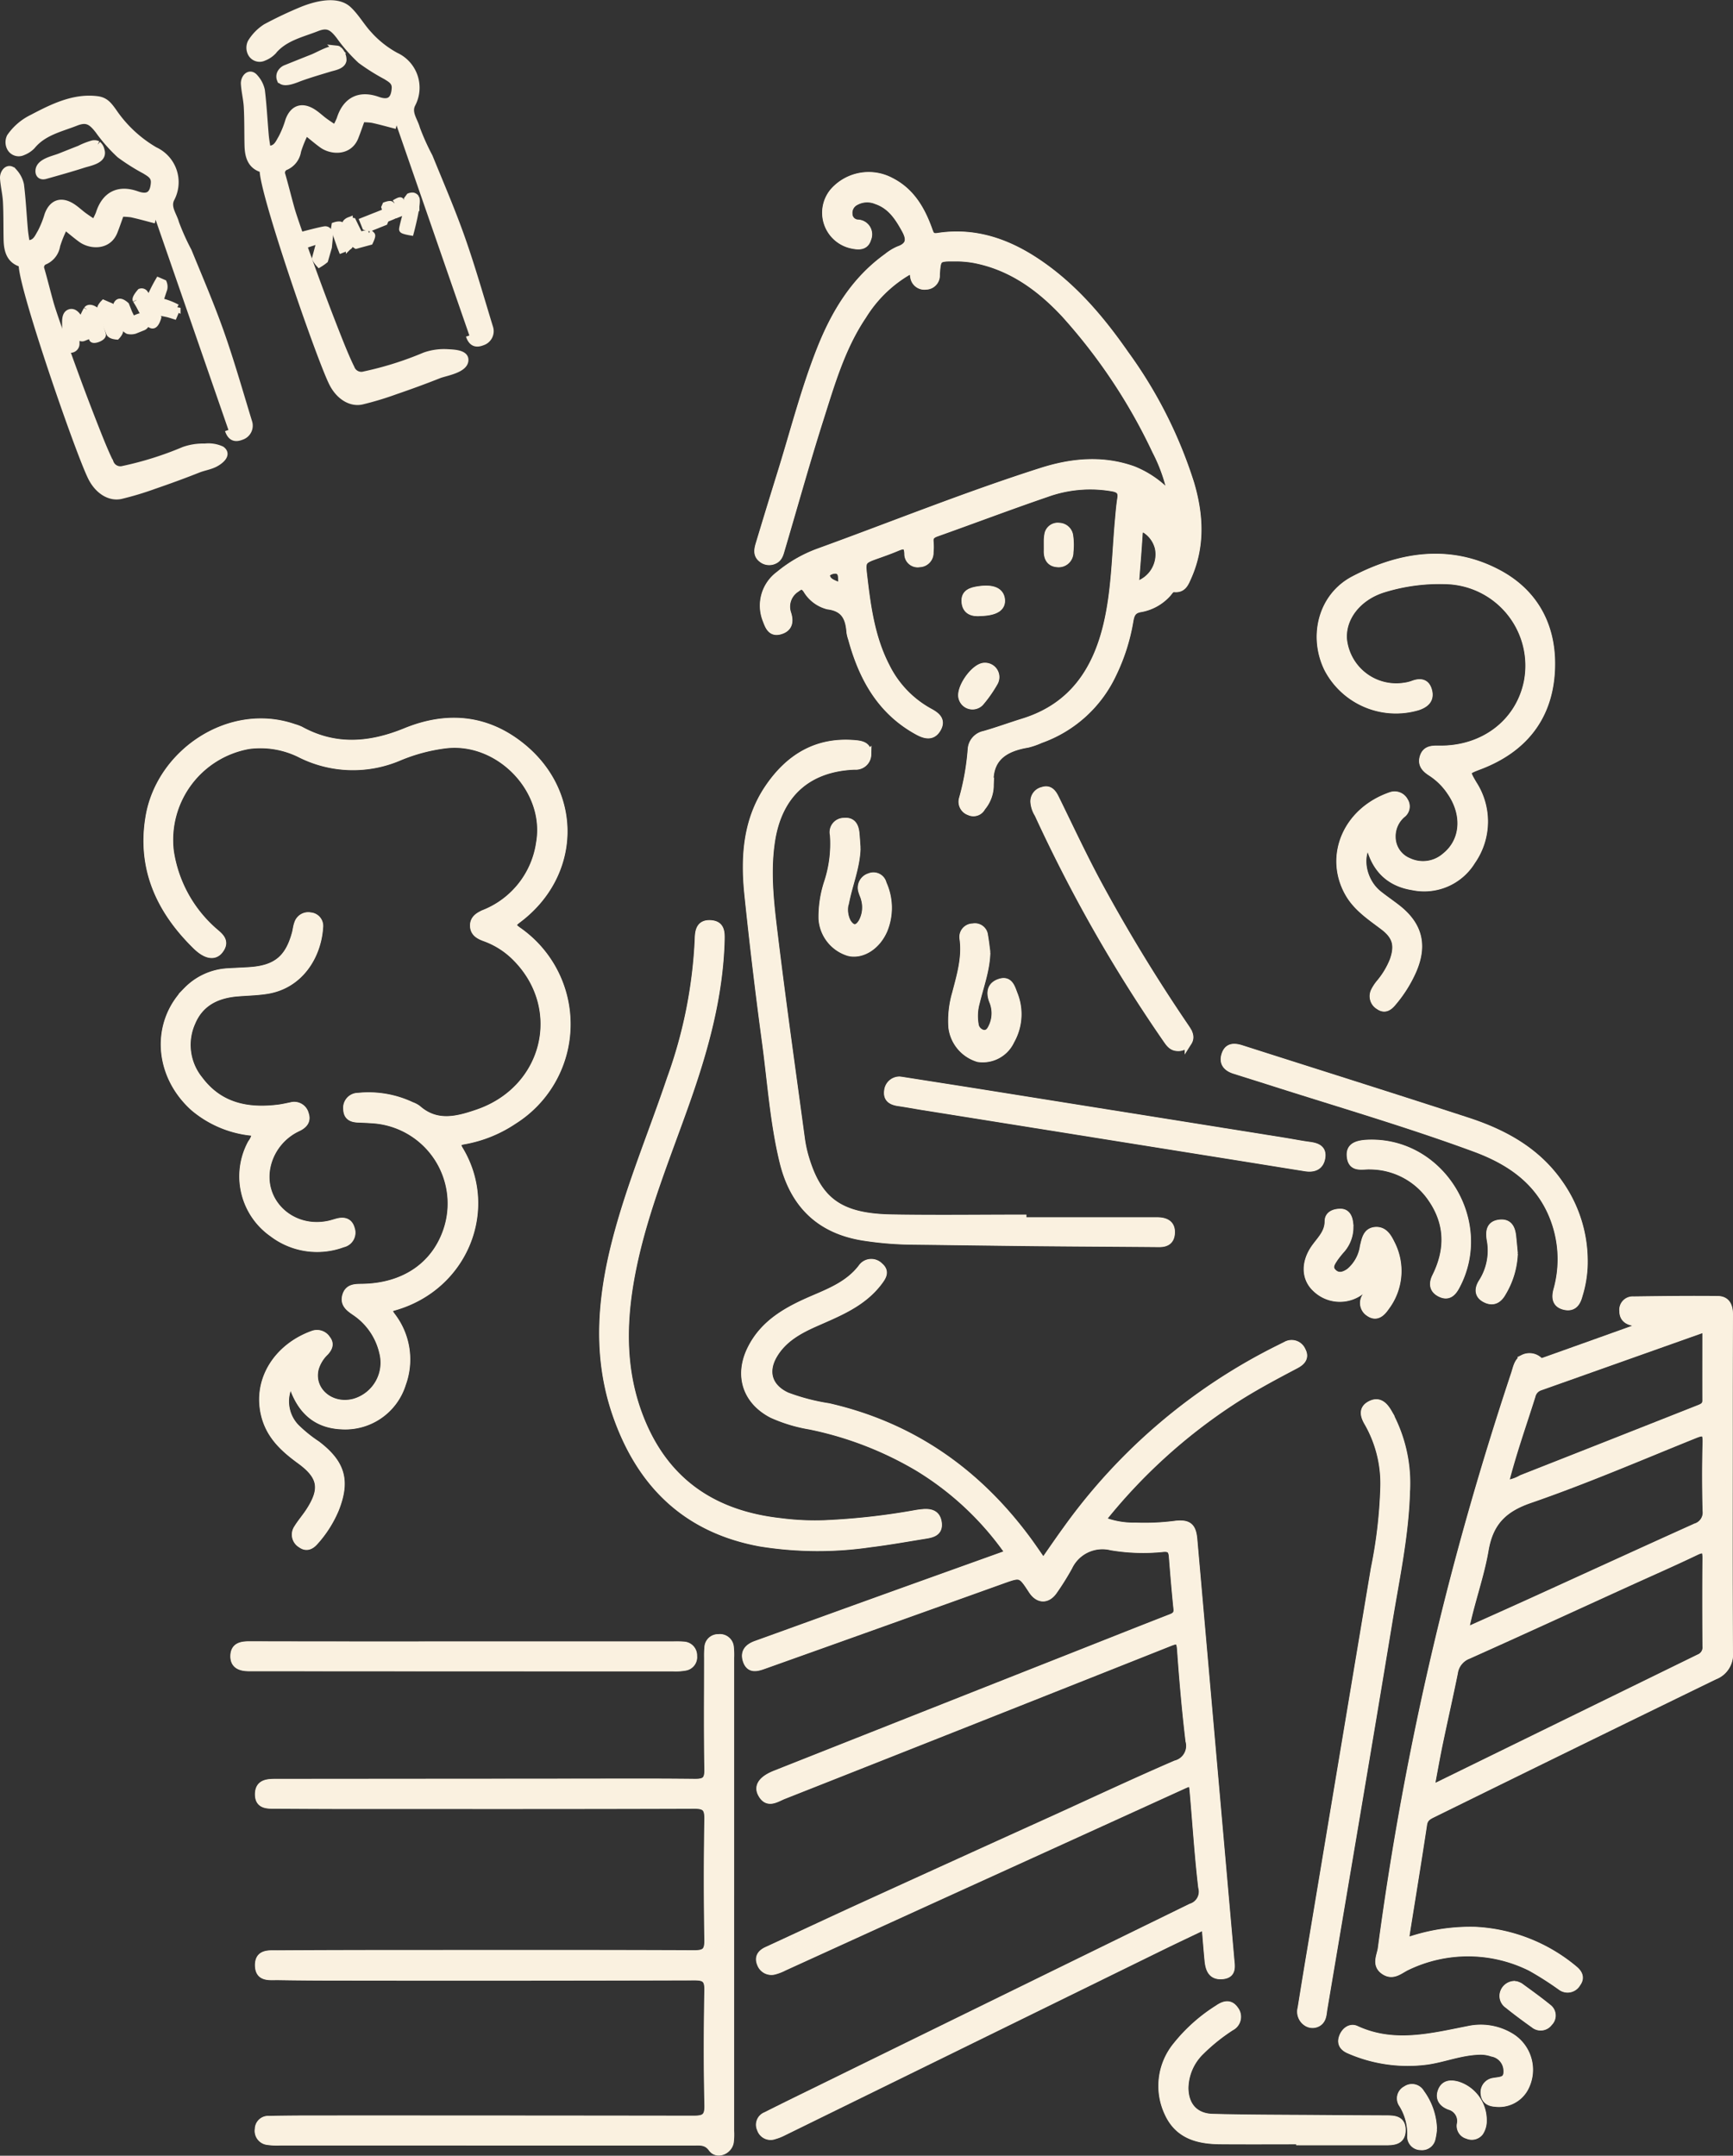 <svg xmlns="http://www.w3.org/2000/svg" width="241.341" height="300.284" viewBox="0 0 241.341 300.284">
  <rect x="0" y="0" width="241.341" height="300.284" fill="#333333" stroke="none"/>
  <g id="グループ_220" data-name="グループ 220" transform="translate(-3762.498 2331.325)">
    <path id="パス_1474" data-name="パス 1474" d="M140.012,215.834a41.867,41.867,0,0,0-12.691-11.944,48.579,48.579,0,0,0-15-5.783,21.292,21.292,0,0,1-5.3-1.6c-3.629-1.882-4.775-5.444-2.954-9.118s5.166-5.458,8.705-6.977c2.483-1.066,4.961-2.081,6.7-4.333a1.621,1.621,0,0,1,2.519-.253c.9.755.465,1.453-.091,2.193-2.273,3.028-5.653,4.324-8.936,5.781-2.247,1-4.372,2.183-5.681,4.377-1.422,2.38-.728,4.579,1.8,5.743a29.046,29.046,0,0,0,5.813,1.517c11.529,2.643,20.6,8.978,27.6,18.407.753,1.013,1.455,2.064,2.295,3.262,1.1-1.562,2.142-3.1,3.234-4.6a80.273,80.273,0,0,1,29.667-25.219c.284-.141.565-.288.852-.423a1.58,1.58,0,0,1,2.285.731c.533.989-.049,1.589-.881,2.028-3.037,1.6-6.07,3.211-8.942,5.1a77.036,77.036,0,0,0-18.066,16.494,11.738,11.738,0,0,0,4.668.848,33.182,33.182,0,0,0,5.7-.266c1.737-.165,2.278.356,2.433,2.107q1.3,14.783,2.6,29.565,1.273,14.462,2.547,28.923c.086.991.349,2.15-1.18,2.277-1.512.125-1.851-.938-1.965-2.136-.146-1.524-.263-3.05-.412-4.81-2.149,1.029-4.179,1.982-6.192,2.97q-26.325,12.91-52.645,25.829a6.451,6.451,0,0,1-1.178.453,1.473,1.473,0,0,1-1.913-.955,1.368,1.368,0,0,1,.755-1.857c2.215-1.12,4.444-2.21,6.672-3.3q26.262-12.887,52.539-25.739a2.255,2.255,0,0,0,1.493-2.766c-.507-4.307-.783-8.641-1.156-12.964-.157-1.827-.152-1.8-1.79-1.054q-17.3,7.886-34.6,15.753-10.308,4.7-20.614,9.4a6.471,6.471,0,0,1-1.323.521,1.6,1.6,0,0,1-1.951-.966c-.386-.9,0-1.5.864-1.9,4.51-2.077,9-4.19,13.521-6.253q13.257-6.054,26.532-12.068c5.624-2.558,11.216-5.187,16.887-7.637a2.608,2.608,0,0,0,1.861-3.206c-.51-4.254-.877-8.528-1.181-12.8-.1-1.341-.529-1.291-1.546-.887q-26.846,10.671-53.714,21.282c-1.055.416-2.3,1.384-3.145-.286-.538-1.056.162-2,1.966-2.712q20.679-8.193,41.366-16.367c4.563-1.8,9.121-3.621,13.695-5.4.632-.246.957-.506.882-1.248-.248-2.421-.451-4.847-.641-7.274-.071-.907-.374-1.238-1.387-1.128a26.763,26.763,0,0,1-7.121-.233,5.17,5.17,0,0,0-5.914,2.794,36.988,36.988,0,0,1-2.1,3.362c-.915,1.319-2.161,1.265-3.033-.07-1.566-2.4-1.554-2.361-4.313-1.372q-16.548,5.938-33.11,11.841c-.975.349-1.928.564-2.352-.7-.4-1.2.25-1.872,1.347-2.267,5.459-1.964,10.911-3.949,16.37-5.916,6.249-2.252,12.5-4.492,18.857-6.774" transform="translate(3763 -2330.797)" fill="#faf1e0" stroke="#faf1e0" stroke-width="1"/>
    <path id="パス_1475" data-name="パス 1475" d="M140.012,215.834a41.867,41.867,0,0,0-12.691-11.944,48.579,48.579,0,0,0-15-5.783,21.292,21.292,0,0,1-5.3-1.6c-3.629-1.882-4.775-5.444-2.954-9.118s5.166-5.458,8.705-6.977c2.483-1.066,4.961-2.081,6.7-4.333a1.621,1.621,0,0,1,2.519-.253c.9.755.465,1.453-.091,2.193-2.273,3.028-5.653,4.324-8.936,5.781-2.247,1-4.372,2.183-5.681,4.377-1.422,2.38-.728,4.579,1.8,5.743a29.046,29.046,0,0,0,5.813,1.517c11.529,2.643,20.6,8.978,27.6,18.407.753,1.013,1.455,2.064,2.295,3.262,1.1-1.562,2.142-3.1,3.234-4.6a80.273,80.273,0,0,1,29.667-25.219c.284-.141.565-.288.852-.423a1.58,1.58,0,0,1,2.285.731c.533.989-.049,1.589-.881,2.028-3.037,1.6-6.07,3.211-8.942,5.1a77.036,77.036,0,0,0-18.066,16.494,11.738,11.738,0,0,0,4.668.848,33.182,33.182,0,0,0,5.7-.266c1.737-.165,2.278.356,2.433,2.107q1.3,14.783,2.6,29.565,1.273,14.462,2.547,28.923c.086.991.349,2.15-1.18,2.277-1.512.125-1.851-.938-1.965-2.136-.146-1.524-.263-3.05-.412-4.81-2.149,1.029-4.179,1.982-6.192,2.97q-26.325,12.91-52.645,25.829a6.451,6.451,0,0,1-1.178.453,1.473,1.473,0,0,1-1.913-.955,1.368,1.368,0,0,1,.755-1.857c2.215-1.12,4.444-2.21,6.672-3.3q26.262-12.887,52.539-25.739a2.255,2.255,0,0,0,1.493-2.766c-.507-4.307-.783-8.641-1.156-12.964-.157-1.827-.152-1.8-1.79-1.054q-17.3,7.886-34.6,15.753-10.308,4.7-20.614,9.4a6.471,6.471,0,0,1-1.323.521,1.6,1.6,0,0,1-1.951-.966c-.386-.9,0-1.5.864-1.9,4.51-2.077,9-4.19,13.521-6.253q13.257-6.054,26.532-12.068c5.624-2.558,11.216-5.187,16.887-7.637a2.608,2.608,0,0,0,1.861-3.206c-.51-4.254-.877-8.528-1.181-12.8-.1-1.341-.529-1.291-1.546-.887q-26.846,10.671-53.714,21.282c-1.055.416-2.3,1.384-3.145-.286-.538-1.056.162-2,1.966-2.712q20.679-8.193,41.366-16.367c4.563-1.8,9.121-3.621,13.695-5.4.632-.246.957-.506.882-1.248-.248-2.421-.451-4.847-.641-7.274-.071-.907-.374-1.238-1.387-1.128a26.763,26.763,0,0,1-7.121-.233,5.17,5.17,0,0,0-5.914,2.794,36.988,36.988,0,0,1-2.1,3.362c-.915,1.319-2.161,1.265-3.033-.07-1.566-2.4-1.554-2.361-4.313-1.372q-16.548,5.938-33.11,11.841c-.975.349-1.928.564-2.352-.7-.4-1.2.25-1.872,1.347-2.267,5.459-1.964,10.911-3.949,16.37-5.916C127.4,220.356,133.657,218.116,140.012,215.834Z" transform="translate(3763 -2330.797)" fill="#faf1e0" stroke="#faf1e0" stroke-linecap="round" stroke-linejoin="round" stroke-width="0.92"/>
    <path id="パス_1476" data-name="パス 1476" d="M228.755,183.979c-.646-.481-1.247-.214-1.793-.317-.9-.169-1.454-.621-1.452-1.579a1.369,1.369,0,0,1,1.461-1.523c3.918-.052,7.836-.1,11.752-.058,1.259.014,1.621.949,1.616,2.1q-.038,8.022-.032,16.045c0,10.324-.034,20.649.03,30.973a3.21,3.21,0,0,1-2.062,3.32q-19.6,9.54-39.151,19.168c-.673.33-1.25.589-1.386,1.5-.771,5.123-1.616,10.236-2.427,15.353a7.312,7.312,0,0,0,0,.957A26.611,26.611,0,0,1,205,268.376a23.283,23.283,0,0,1,13.761,5.436c.648.539.935,1.193.377,1.93a1.522,1.522,0,0,1-2.207.525,44.636,44.636,0,0,0-4.265-2.723,19.574,19.574,0,0,0-17.157-.149c-1,.441-1.957,1.487-3.216.666-1.345-.879-.552-2.159-.414-3.206q2.807-21.08,7.679-41.783c3.03-12.907,6.692-25.652,10.873-38.241.263-.794.392-1.726,1.2-2.168a1.949,1.949,0,0,1,2.326.458c.125.107.5-.031.739-.116,4.653-1.657,9.3-3.324,14.058-5.026m-30,64.569a4.583,4.583,0,0,0,.64-.175q18.363-8.991,36.729-17.978a1.551,1.551,0,0,0,.965-1.616c-.03-4.075-.041-8.151,0-12.227.013-1.219-.265-1.483-1.433-.922-3.045,1.462-6.14,2.815-9.215,4.216-7.494,3.416-14.975,6.859-22.49,10.225a3.055,3.055,0,0,0-1.926,2.436c-.671,3.314-1.425,6.611-2.112,9.922-.414,2-.763,4.011-1.16,6.119m4.754-21.8c3.289-1.48,6.324-2.833,9.347-4.209,7.6-3.456,15.177-6.939,22.785-10.366a2.105,2.105,0,0,0,1.466-2.268c-.085-3.175-.093-6.355,0-9.53.042-1.469-.389-1.527-1.6-1.037-7.638,3.081-15.213,6.348-22.989,9.032-3.7,1.279-5.561,3.226-6.211,7.025-.636,3.727-2,7.32-2.794,11.353m5.559-20.578a5.624,5.624,0,0,0,2.33-.742q12.291-4.84,24.575-9.7c.55-.218,1.1-.4,1.1-1.161-.011-3.322,0-6.645,0-9.937-.22-.036-.28-.065-.323-.049q-11.408,4.05-22.815,8.1a1.717,1.717,0,0,0-1.1,1.239c-1.265,4.032-2.69,8.013-3.756,12.257" transform="translate(3763 -2330.797)" fill="#faf1e0" stroke="#faf1e0" stroke-width="1"/>
    <path id="パス_1477" data-name="パス 1477" d="M228.755,183.979c-.646-.481-1.247-.214-1.793-.317-.9-.169-1.454-.621-1.452-1.579a1.369,1.369,0,0,1,1.461-1.523c3.918-.052,7.836-.1,11.752-.058,1.259.014,1.621.949,1.616,2.1q-.038,8.022-.032,16.045c0,10.324-.034,20.649.03,30.973a3.21,3.21,0,0,1-2.062,3.32q-19.6,9.54-39.151,19.168c-.673.33-1.25.589-1.386,1.5-.771,5.123-1.616,10.236-2.427,15.353a7.312,7.312,0,0,0,0,.957A26.611,26.611,0,0,1,205,268.376a23.283,23.283,0,0,1,13.761,5.436c.648.539.935,1.193.377,1.93a1.522,1.522,0,0,1-2.207.525,44.636,44.636,0,0,0-4.265-2.723,19.574,19.574,0,0,0-17.157-.149c-1,.441-1.957,1.487-3.216.666-1.345-.879-.552-2.159-.414-3.206q2.807-21.08,7.679-41.783c3.03-12.907,6.692-25.652,10.873-38.241.263-.794.392-1.726,1.2-2.168a1.949,1.949,0,0,1,2.326.458c.125.107.5-.031.739-.116C219.35,187.348,224,185.681,228.755,183.979Zm-30,64.569a4.583,4.583,0,0,0,.64-.175q18.363-8.991,36.729-17.978a1.551,1.551,0,0,0,.965-1.616c-.03-4.075-.041-8.151,0-12.227.013-1.219-.265-1.483-1.433-.922-3.045,1.462-6.14,2.815-9.215,4.216-7.494,3.416-14.975,6.859-22.49,10.225a3.055,3.055,0,0,0-1.926,2.436c-.671,3.314-1.425,6.611-2.112,9.922C199.5,244.428,199.15,246.44,198.753,248.548Zm4.754-21.8c3.289-1.48,6.324-2.833,9.347-4.209,7.6-3.456,15.177-6.939,22.785-10.366a2.105,2.105,0,0,0,1.466-2.268c-.085-3.175-.093-6.355,0-9.53.042-1.469-.389-1.527-1.6-1.037-7.638,3.081-15.213,6.348-22.989,9.032-3.7,1.279-5.561,3.226-6.211,7.025C205.665,219.124,204.3,222.717,203.507,226.75Zm5.559-20.578a5.624,5.624,0,0,0,2.33-.742q12.291-4.84,24.575-9.7c.55-.218,1.1-.4,1.1-1.161-.011-3.322,0-6.645,0-9.937-.22-.036-.28-.065-.323-.049q-11.408,4.05-22.815,8.1a1.717,1.717,0,0,0-1.1,1.239C211.557,197.947,210.132,201.928,209.066,206.172Z" transform="translate(3763 -2330.797)" fill="#faf1e0" stroke="#faf1e0" stroke-linecap="round" stroke-linejoin="round" stroke-width="0.92"/>
    <path id="パス_1478" data-name="パス 1478" d="M162.678,68.773a23.126,23.126,0,0,0-2.234-6.5,77.9,77.9,0,0,0-12.7-19.082c-3.47-3.716-7.526-6.651-12.7-7.6a14.493,14.493,0,0,0-2.524-.2c-2.456-.01-2.478.006-2.636,2.354a1.46,1.46,0,0,1-1.432,1.572,1.487,1.487,0,0,1-1.7-1.31c-.065-.305-.088-.618-.148-1.06a18.119,18.119,0,0,0-6.915,6.486c-2.976,4.4-4.425,9.464-6.008,14.44-1.9,5.988-3.58,12.048-5.364,18.075-.178.6-.305,1.259-.959,1.569a1.627,1.627,0,0,1-1.791-.209c-.718-.561-.553-1.326-.337-2.043q1.508-5.008,3.056-10c1.772-5.7,3.239-11.5,5.438-17.067,2.013-5.094,4.761-9.674,9.315-12.944a6.843,6.843,0,0,1,1.616-.991c1.583-.555,1.614-1.5.907-2.787-.957-1.742-2-3.366-4.021-4.052a3.327,3.327,0,0,0-2.908.169,1.734,1.734,0,0,0-.92,1.716,1.3,1.3,0,0,0,1.218,1.249,1.559,1.559,0,0,1,1.395,2.185c-.329,1.134-1.286,1.05-2.225.847a4.591,4.591,0,0,1-2.492-7.49,6.549,6.549,0,0,1,7.974-1.382c2.783,1.421,4.223,3.9,5.238,6.7.228.628.329,1.151,1.252,1.007,5.212-.815,9.809.81,14.054,3.7,4.936,3.355,8.717,7.834,12.085,12.674a62.7,62.7,0,0,1,9.106,18.046c1.283,4.359,1.517,8.74-.4,13.028-.372.832-.685,1.7-1.875,1.585-.5-.048-.689.437-.973.727a6.581,6.581,0,0,1-3.681,2.053c-1.155.174-1.388.774-1.557,1.75a27.1,27.1,0,0,1-2.353,7.374,17.626,17.626,0,0,1-10.076,9.135,10.435,10.435,0,0,1-1.793.627c-3.349.56-5.54,2.034-5.222,5.9a4.789,4.789,0,0,1-1.137,2.913,1.326,1.326,0,0,1-1.776.605,1.471,1.471,0,0,1-.931-1.806,34.79,34.79,0,0,0,1.215-6.86,2.253,2.253,0,0,1,1.832-2.093c1.826-.526,3.614-1.18,5.429-1.744,6.751-2.1,10.119-7.077,11.655-13.627,1.118-4.768,1.152-9.655,1.593-14.5.091-1,.168-2,.326-3,.149-.94-.216-1.309-1.13-1.481a17.93,17.93,0,0,0-9.234.794c-5.139,1.758-10.22,3.685-15.337,5.505-.661.235-.959.54-.877,1.249a7.657,7.657,0,0,1-.01,1.428,1.493,1.493,0,0,1-1.461,1.572,1.359,1.359,0,0,1-1.61-1.368c-.031-1.41-.692-1.214-1.588-.838-.827.348-1.673.654-2.519.954-2.326.822-2.313.815-2.032,3.2.5,4.264,1.1,8.5,3.109,12.387a14.5,14.5,0,0,0,6.045,6.318c.991.534,1.778,1.16,1.106,2.339-.682,1.195-1.693.963-2.742.39-5.161-2.817-7.726-7.472-9.206-12.907a4.916,4.916,0,0,1-.23-.922c-.145-1.966-.741-3.378-3.077-3.669a4.842,4.842,0,0,1-2.981-2.248c-.5-.706-.884-.556-1.408-.145a2.968,2.968,0,0,0-1.222,3.474c.355,1.114.188,2.049-1.049,2.4-1.3.376-1.627-.693-1.964-1.572a5.351,5.351,0,0,1,1.818-6.245,18.657,18.657,0,0,1,5.454-3.148c10.364-3.762,20.592-7.9,31.1-11.251,4.187-1.333,8.476-1.759,12.778-.221a13.8,13.8,0,0,1,5.354,3.858m-5.085,12.243a4.468,4.468,0,0,0,3.239-5.179,4.245,4.245,0,0,0-1.628-2.448c-.593-.44-1.028-.409-1.085.525-.142,2.362-.345,4.719-.526,7.1m-40.7.321c-.371-1.076.107-2.056-.754-2.4-.466-.184-1.586.17-1.559.672.055,1.014,1.149,1.17,2.313,1.724" transform="translate(3763 -2330.797)" fill="#faf1e0" stroke="#faf1e0" stroke-width="1"/>
    <path id="パス_1479" data-name="パス 1479" d="M162.678,68.773a23.126,23.126,0,0,0-2.234-6.5,77.9,77.9,0,0,0-12.7-19.082c-3.47-3.716-7.526-6.651-12.7-7.6a14.493,14.493,0,0,0-2.524-.2c-2.456-.01-2.478.006-2.636,2.354a1.46,1.46,0,0,1-1.432,1.572,1.487,1.487,0,0,1-1.7-1.31c-.065-.305-.088-.618-.148-1.06a18.119,18.119,0,0,0-6.915,6.486c-2.976,4.4-4.425,9.464-6.008,14.44-1.9,5.988-3.58,12.048-5.364,18.075-.178.6-.305,1.259-.959,1.569a1.627,1.627,0,0,1-1.791-.209c-.718-.561-.553-1.326-.337-2.043q1.508-5.008,3.056-10c1.772-5.7,3.239-11.5,5.438-17.067,2.013-5.094,4.761-9.674,9.315-12.944a6.843,6.843,0,0,1,1.616-.991c1.583-.555,1.614-1.5.907-2.787-.957-1.742-2-3.366-4.021-4.052a3.327,3.327,0,0,0-2.908.169,1.734,1.734,0,0,0-.92,1.716,1.3,1.3,0,0,0,1.218,1.249,1.559,1.559,0,0,1,1.395,2.185c-.329,1.134-1.286,1.05-2.225.847a4.591,4.591,0,0,1-2.492-7.49,6.549,6.549,0,0,1,7.974-1.382c2.783,1.421,4.223,3.9,5.238,6.7.228.628.329,1.151,1.252,1.007,5.212-.815,9.809.81,14.054,3.7,4.936,3.355,8.717,7.834,12.085,12.674a62.7,62.7,0,0,1,9.106,18.046c1.283,4.359,1.517,8.74-.4,13.028-.372.832-.685,1.7-1.875,1.585-.5-.048-.689.437-.973.727a6.581,6.581,0,0,1-3.681,2.053c-1.155.174-1.388.774-1.557,1.75a27.1,27.1,0,0,1-2.353,7.374,17.626,17.626,0,0,1-10.076,9.135,10.435,10.435,0,0,1-1.793.627c-3.349.56-5.54,2.034-5.222,5.9a4.789,4.789,0,0,1-1.137,2.913,1.326,1.326,0,0,1-1.776.605,1.471,1.471,0,0,1-.931-1.806,34.79,34.79,0,0,0,1.215-6.86,2.253,2.253,0,0,1,1.832-2.093c1.826-.526,3.614-1.18,5.429-1.744,6.751-2.1,10.119-7.077,11.655-13.627,1.118-4.768,1.152-9.655,1.593-14.5.091-1,.168-2,.326-3,.149-.94-.216-1.309-1.13-1.481a17.93,17.93,0,0,0-9.234.794c-5.139,1.758-10.22,3.685-15.337,5.505-.661.235-.959.54-.877,1.249a7.657,7.657,0,0,1-.01,1.428,1.493,1.493,0,0,1-1.461,1.572,1.359,1.359,0,0,1-1.61-1.368c-.031-1.41-.692-1.214-1.588-.838-.827.348-1.673.654-2.519.954-2.326.822-2.313.815-2.032,3.2.5,4.264,1.1,8.5,3.109,12.387a14.5,14.5,0,0,0,6.045,6.318c.991.534,1.778,1.16,1.106,2.339-.682,1.195-1.693.963-2.742.39-5.161-2.817-7.726-7.472-9.206-12.907a4.916,4.916,0,0,1-.23-.922c-.145-1.966-.741-3.378-3.077-3.669a4.842,4.842,0,0,1-2.981-2.248c-.5-.706-.884-.556-1.408-.145a2.968,2.968,0,0,0-1.222,3.474c.355,1.114.188,2.049-1.049,2.4-1.3.376-1.627-.693-1.964-1.572a5.351,5.351,0,0,1,1.818-6.245,18.657,18.657,0,0,1,5.454-3.148c10.364-3.762,20.592-7.9,31.1-11.251,4.187-1.333,8.476-1.759,12.778-.221A13.8,13.8,0,0,1,162.678,68.773Zm-5.085,12.243a4.468,4.468,0,0,0,3.239-5.179,4.245,4.245,0,0,0-1.628-2.448c-.593-.44-1.028-.409-1.085.525C157.977,76.276,157.774,78.633,157.593,81.016Zm-40.7.321c-.371-1.076.107-2.056-.754-2.4-.466-.184-1.586.17-1.559.672C114.635,80.627,115.729,80.783,116.893,81.337Z" transform="translate(3763 -2330.797)" fill="#faf1e0" stroke="#faf1e0" stroke-linecap="round" stroke-linejoin="round" stroke-width="0.92"/>
    <path id="パス_1480" data-name="パス 1480" d="M101.237,263.429q0,16.44,0,32.88a8.349,8.349,0,0,1-.054,1.584c-.238,1.224-1.835,1.834-2.541.859-.762-1.052-1.654-.908-2.618-.908q-28.75-.006-57.5-.007a9.168,9.168,0,0,1-1.741-.077,1.469,1.469,0,0,1-1.3-1.7,1.359,1.359,0,0,1,1.472-1.35c2.064-.044,4.129-.06,6.193-.06q26.448-.007,52.894.03c1.527,0,2.094-.262,2.053-1.963-.128-5.344-.107-10.7-.009-16.041.028-1.506-.448-1.844-1.869-1.84q-24.858.069-49.717.031c-2.753,0-5.506-.016-8.258-.064-1.173-.02-2.706.281-2.737-1.542s1.486-1.607,2.676-1.614q8.418-.048,16.836-.047c13.714-.006,27.427-.028,41.14.033,1.532.007,1.955-.384,1.929-1.924q-.144-8.417,0-16.836c.025-1.517-.356-1.952-1.91-1.946-16.361.058-32.721.038-49.082.035-3.07,0-6.141-.024-9.211-.037-1.138,0-2.412.067-2.379-1.563.03-1.549,1.251-1.6,2.413-1.6q20.41-.017,40.821-.031c5.824,0,11.649-.039,17.472.029,1.387.016,1.911-.27,1.88-1.8-.1-5.187-.042-10.377-.04-15.565a12.352,12.352,0,0,1,.043-1.428,1.4,1.4,0,0,1,1.472-1.359,1.439,1.439,0,0,1,1.635,1.364,9.83,9.83,0,0,1,.038,1.427q0,16.52,0,33.039" transform="translate(3763 -2330.797)" fill="#faf1e0" stroke="#faf1e0" stroke-width="1"/>
    <path id="パス_1481" data-name="パス 1481" d="M101.237,263.429q0,16.44,0,32.88a8.349,8.349,0,0,1-.054,1.584c-.238,1.224-1.835,1.834-2.541.859-.762-1.052-1.654-.908-2.618-.908q-28.75-.006-57.5-.007a9.168,9.168,0,0,1-1.741-.077,1.469,1.469,0,0,1-1.3-1.7,1.359,1.359,0,0,1,1.472-1.35c2.064-.044,4.129-.06,6.193-.06q26.448-.007,52.894.03c1.527,0,2.094-.262,2.053-1.963-.128-5.344-.107-10.7-.009-16.041.028-1.506-.448-1.844-1.869-1.84q-24.858.069-49.717.031c-2.753,0-5.506-.016-8.258-.064-1.173-.02-2.706.281-2.737-1.542s1.486-1.607,2.676-1.614q8.418-.048,16.836-.047c13.714-.006,27.427-.028,41.14.033,1.532.007,1.955-.384,1.929-1.924q-.144-8.417,0-16.836c.025-1.517-.356-1.952-1.91-1.946-16.361.058-32.721.038-49.082.035-3.07,0-6.141-.024-9.211-.037-1.138,0-2.412.067-2.379-1.563.03-1.549,1.251-1.6,2.413-1.6q20.41-.017,40.821-.031c5.824,0,11.649-.039,17.472.029,1.387.016,1.911-.27,1.88-1.8-.1-5.187-.042-10.377-.04-15.565a12.352,12.352,0,0,1,.043-1.428,1.4,1.4,0,0,1,1.472-1.359,1.439,1.439,0,0,1,1.635,1.364,9.83,9.83,0,0,1,.038,1.427Q101.239,246.91,101.237,263.429Z" transform="translate(3763 -2330.797)" fill="#faf1e0" stroke="#faf1e0" stroke-linecap="round" stroke-linejoin="round" stroke-width="0.92"/>
    <path id="パス_1482" data-name="パス 1482" d="M40.049,191.9a5.231,5.231,0,0,0,.627,6.378,19.326,19.326,0,0,0,2.953,2.394c3.43,2.624,4.15,5.015,2.6,8.979a15.959,15.959,0,0,1-2.868,4.542c-.536.625-1.191.957-1.939.4a1.564,1.564,0,0,1-.517-2.227c.494-.809,1.129-1.532,1.649-2.327,2.049-3.134,1.748-4.93-1.245-7.115-2.258-1.649-4.241-3.436-4.955-6.333-1.206-4.892,1.783-9.488,6.723-11.261a1.637,1.637,0,0,1,1.949.66c.556.686.252,1.3-.249,1.837a5.223,5.223,0,0,0-1.385,2.274c-.759,3.048,2.154,5.567,5.433,4.706a5.737,5.737,0,0,0,3.985-6.958,9.267,9.267,0,0,0-3.866-5.614c-.825-.566-1.613-1.126-1.285-2.274.341-1.193,1.362-1.136,2.334-1.154,5.722-.1,9.986-2.959,11.685-7.806a11.7,11.7,0,0,0-10.218-15.548c-.686-.049-1.373-.08-2.061-.106-.885-.033-1.559-.284-1.6-1.342A1.59,1.59,0,0,1,49.4,152.2a13.989,13.989,0,0,1,7.414,1.273,3.264,3.264,0,0,1,.841.44c2.634,2.32,5.5,1.578,8.349.6,9.786-3.346,12.426-14.914,5.024-21.947A11.57,11.57,0,0,0,67,130.1c-.787-.29-1.492-.666-1.545-1.6-.058-1.024.7-1.466,1.5-1.814a12.451,12.451,0,0,0,7.695-9.778c1.3-7.36-5.574-14.524-13.026-13.7a24.572,24.572,0,0,0-6.566,1.741,16.3,16.3,0,0,1-13.669-.4,12.431,12.431,0,0,0-7.234-1.241A13.357,13.357,0,0,0,23.209,118.06a18.406,18.406,0,0,0,5.875,10.948c.8.748,2.092,1.448.989,2.852-.73.928-1.906.711-3.275-.629-5.055-4.948-7.753-10.818-6.53-18,1.529-8.969,11.282-15.507,20.181-12.407a5.733,5.733,0,0,1,.893.329c4.841,2.657,9.685,2.257,14.638.229,5.777-2.365,11.32-1.885,16.249,2.14,7.978,6.517,7.68,17.8-.592,24.021-.838.63-.893.911-.04,1.525a15.877,15.877,0,0,1-.566,26.517,18,18,0,0,1-6.85,2.782c-.882.153-1.22.352-.66,1.283,4.931,8.21.738,19.042-9.107,21.87-1.044.3-.823.58-.36,1.249a9.912,9.912,0,0,1,1.479,9.465,8.326,8.326,0,0,1-8.337,5.85c-3.66-.124-5.982-2.135-7.147-6.191" transform="translate(3763 -2330.797)" fill="#faf1e0" stroke="#faf1e0" stroke-width="1"/>
    <path id="パス_1483" data-name="パス 1483" d="M40.049,191.9a5.231,5.231,0,0,0,.627,6.378,19.326,19.326,0,0,0,2.953,2.394c3.43,2.624,4.15,5.015,2.6,8.979a15.959,15.959,0,0,1-2.868,4.542c-.536.625-1.191.957-1.939.4a1.564,1.564,0,0,1-.517-2.227c.494-.809,1.129-1.532,1.649-2.327,2.049-3.134,1.748-4.93-1.245-7.115-2.258-1.649-4.241-3.436-4.955-6.333-1.206-4.892,1.783-9.488,6.723-11.261a1.637,1.637,0,0,1,1.949.66c.556.686.252,1.3-.249,1.837a5.223,5.223,0,0,0-1.385,2.274c-.759,3.048,2.154,5.567,5.433,4.706a5.737,5.737,0,0,0,3.985-6.958,9.267,9.267,0,0,0-3.866-5.614c-.825-.566-1.613-1.126-1.285-2.274.341-1.193,1.362-1.136,2.334-1.154,5.722-.1,9.986-2.959,11.685-7.806a11.7,11.7,0,0,0-10.218-15.548c-.686-.049-1.373-.08-2.061-.106-.885-.033-1.559-.284-1.6-1.342A1.59,1.59,0,0,1,49.4,152.2a13.989,13.989,0,0,1,7.414,1.273,3.264,3.264,0,0,1,.841.44c2.634,2.32,5.5,1.578,8.349.6,9.786-3.346,12.426-14.914,5.024-21.947A11.57,11.57,0,0,0,67,130.1c-.787-.29-1.492-.666-1.545-1.6-.058-1.024.7-1.466,1.5-1.814a12.451,12.451,0,0,0,7.695-9.778c1.3-7.36-5.574-14.524-13.026-13.7a24.572,24.572,0,0,0-6.566,1.741,16.3,16.3,0,0,1-13.669-.4,12.431,12.431,0,0,0-7.234-1.241A13.357,13.357,0,0,0,23.209,118.06a18.406,18.406,0,0,0,5.875,10.948c.8.748,2.092,1.448.989,2.852-.73.928-1.906.711-3.275-.629-5.055-4.948-7.753-10.818-6.53-18,1.529-8.969,11.282-15.507,20.181-12.407a5.733,5.733,0,0,1,.893.329c4.841,2.657,9.685,2.257,14.638.229,5.777-2.365,11.32-1.885,16.249,2.14,7.978,6.517,7.68,17.8-.592,24.021-.838.63-.893.911-.04,1.525a15.877,15.877,0,0,1-.566,26.517,18,18,0,0,1-6.85,2.782c-.882.153-1.22.352-.66,1.283,4.931,8.21.738,19.042-9.107,21.87-1.044.3-.823.58-.36,1.249a9.912,9.912,0,0,1,1.479,9.465,8.326,8.326,0,0,1-8.337,5.85C43.536,197.964,41.214,195.953,40.049,191.9Z" transform="translate(3763 -2330.797)" fill="#faf1e0" stroke="#faf1e0" stroke-linecap="round" stroke-linejoin="round" stroke-width="0.92"/>
    <path id="パス_1484" data-name="パス 1484" d="M190.122,116.807c-1.573,2.015-.831,5.473,1.342,7.212.867.693,1.791,1.315,2.662,2,2.967,2.349,3.645,5.1,2.165,8.579a18.152,18.152,0,0,1-2.851,4.548c-.509.607-1.1,1.046-1.908.471a1.593,1.593,0,0,1-.632-2.082,5.961,5.961,0,0,1,.784-1.18,11.451,11.451,0,0,0,1.853-3.115c.729-2.1.374-3.382-1.392-4.72s-3.645-2.566-4.8-4.541c-2.987-5.127-.432-11.516,5.849-13.679a1.558,1.558,0,0,1,1.906.753,1.374,1.374,0,0,1-.334,1.855,4.031,4.031,0,0,0-1.407,3.23,3.7,3.7,0,0,0,2.311,3.34,4.713,4.713,0,0,0,5.072-.7c2.656-2.1,2.958-5.813.772-8.987a9.4,9.4,0,0,0-2.683-2.671c-.82-.521-1.445-1.128-1.124-2.187.333-1.1,1.232-1.116,2.184-1.1,6.179.1,11.138-3.672,12.309-9.325a11.858,11.858,0,0,0-10.8-14.137,26.374,26.374,0,0,0-9.252,1.14c-3.557,1.106-5.783,3.991-5.569,7.02a7.4,7.4,0,0,0,8.529,6.535,5.7,5.7,0,0,0,1.079-.252c1.042-.413,1.929-.354,2.249.881s-.41,1.857-1.488,2.224a10.724,10.724,0,0,1-12.54-5.282c-2.2-4.448-.9-10.052,3.633-12.429,6.467-3.39,13.453-4.48,20.2-.833,5.358,2.9,7.714,7.929,7.274,13.952-.461,6.3-4.006,10.526-9.855,12.79-2.053.795-2.068.7-1.01,2.535a9.609,9.609,0,0,1-.172,10.772,7.785,7.785,0,0,1-8.24,3.554c-3.383-.536-5.413-2.655-6.117-6.178" transform="translate(3763 -2330.797)" fill="#faf1e0" stroke="#faf1e0" stroke-width="1"/>
    <path id="パス_1485" data-name="パス 1485" d="M190.122,116.807c-1.573,2.015-.831,5.473,1.342,7.212.867.693,1.791,1.315,2.662,2,2.967,2.349,3.645,5.1,2.165,8.579a18.152,18.152,0,0,1-2.851,4.548c-.509.607-1.1,1.046-1.908.471a1.593,1.593,0,0,1-.632-2.082,5.961,5.961,0,0,1,.784-1.18,11.451,11.451,0,0,0,1.853-3.115c.729-2.1.374-3.382-1.392-4.72s-3.645-2.566-4.8-4.541c-2.987-5.127-.432-11.516,5.849-13.679a1.558,1.558,0,0,1,1.906.753,1.374,1.374,0,0,1-.334,1.855,4.031,4.031,0,0,0-1.407,3.23,3.7,3.7,0,0,0,2.311,3.34,4.713,4.713,0,0,0,5.072-.7c2.656-2.1,2.958-5.813.772-8.987a9.4,9.4,0,0,0-2.683-2.671c-.82-.521-1.445-1.128-1.124-2.187.333-1.1,1.232-1.116,2.184-1.1,6.179.1,11.138-3.672,12.309-9.325a11.858,11.858,0,0,0-10.8-14.137,26.374,26.374,0,0,0-9.252,1.14c-3.557,1.106-5.783,3.991-5.569,7.02a7.4,7.4,0,0,0,8.529,6.535,5.7,5.7,0,0,0,1.079-.252c1.042-.413,1.929-.354,2.249.881s-.41,1.857-1.488,2.224a10.724,10.724,0,0,1-12.54-5.282c-2.2-4.448-.9-10.052,3.633-12.429,6.467-3.39,13.453-4.48,20.2-.833,5.358,2.9,7.714,7.929,7.274,13.952-.461,6.3-4.006,10.526-9.855,12.79-2.053.795-2.068.7-1.01,2.535a9.609,9.609,0,0,1-.172,10.772,7.785,7.785,0,0,1-8.24,3.554C192.856,122.449,190.826,120.33,190.122,116.807Z" transform="translate(3763 -2330.797)" fill="#faf1e0" stroke="#faf1e0" stroke-linecap="round" stroke-linejoin="round" stroke-width="0.92"/>
    <path id="パス_1486" data-name="パス 1486" d="M141.945,169.532h18.421c.212,0,.424,0,.635.017,1.052.09,1.691.581,1.616,1.721-.07,1.063-.706,1.433-1.708,1.424-5.665-.051-11.33-.074-16.994-.129-5.718-.056-11.434-.144-17.151-.209a47.039,47.039,0,0,1-7.109-.577c-6.08-.993-9.67-4.6-11.1-10.49-1.325-5.465-1.688-11.075-2.437-16.624q-1.389-10.295-2.461-20.632c-.529-5.181-.2-10.305,2.843-14.8,2.9-4.285,6.835-6.676,12.211-6.15.962.094,1.706.376,1.626,1.486a1.659,1.659,0,0,1-1.807,1.619c-6.547.244-10.59,3.916-11.594,10.4-.69,4.465-.13,8.887.405,13.286,1.141,9.394,2.47,18.765,3.737,28.144a17.527,17.527,0,0,0,.51,2.477c1.8,6.273,4.848,8.518,12.091,8.644,6.087.106,12.177.022,18.265.022v.375" transform="translate(3763 -2330.797)" fill="#faf1e0" stroke="#faf1e0" stroke-width="1"/>
    <path id="パス_1487" data-name="パス 1487" d="M141.945,169.532h18.421c.212,0,.424,0,.635.017,1.052.09,1.691.581,1.616,1.721-.07,1.063-.706,1.433-1.708,1.424-5.665-.051-11.33-.074-16.994-.129-5.718-.056-11.434-.144-17.151-.209a47.039,47.039,0,0,1-7.109-.577c-6.08-.993-9.67-4.6-11.1-10.49-1.325-5.465-1.688-11.075-2.437-16.624q-1.389-10.295-2.461-20.632c-.529-5.181-.2-10.305,2.843-14.8,2.9-4.285,6.835-6.676,12.211-6.15.962.094,1.706.376,1.626,1.486a1.659,1.659,0,0,1-1.807,1.619c-6.547.244-10.59,3.916-11.594,10.4-.69,4.465-.13,8.887.405,13.286,1.141,9.394,2.47,18.765,3.737,28.144a17.527,17.527,0,0,0,.51,2.477c1.8,6.273,4.848,8.518,12.091,8.644,6.087.106,12.177.022,18.265.022Z" transform="translate(3763 -2330.797)" fill="#faf1e0" stroke="#faf1e0" stroke-linecap="round" stroke-linejoin="round" stroke-width="0.92"/>
    <path id="パス_1488" data-name="パス 1488" d="M114.586,211.722a94.658,94.658,0,0,0,12.381-1.394c.312-.056.627-.1.942-.13,1.1-.113,2.064.053,2.243,1.388s-.793,1.573-1.777,1.731c-2.557.411-5.109.872-7.678,1.187a50.27,50.27,0,0,1-15.332-.111c-10.334-1.9-16.734-8.217-20.082-17.922-2.763-8.008-2.113-16.042-.053-24.07,1.987-7.743,5.1-15.106,7.641-22.661a65.7,65.7,0,0,0,3.881-19.521c.027-1.171.256-2.176,1.74-2.067,1.4.1,1.45,1.125,1.423,2.2-.2,7.925-2.309,15.43-4.93,22.835-2.606,7.365-5.587,14.61-7.233,22.286-1.6,7.476-1.884,14.9,1.138,22.126,3.58,8.563,10.269,12.846,19.286,13.844a37.062,37.062,0,0,0,6.41.28" transform="translate(3763 -2330.797)" fill="#faf1e0" stroke="#faf1e0" stroke-width="1"/>
    <path id="パス_1489" data-name="パス 1489" d="M114.586,211.722a94.658,94.658,0,0,0,12.381-1.394c.312-.056.627-.1.942-.13,1.1-.113,2.064.053,2.243,1.388s-.793,1.573-1.777,1.731c-2.557.411-5.109.872-7.678,1.187a50.27,50.27,0,0,1-15.332-.111c-10.334-1.9-16.734-8.217-20.082-17.922-2.763-8.008-2.113-16.042-.053-24.07,1.987-7.743,5.1-15.106,7.641-22.661a65.7,65.7,0,0,0,3.881-19.521c.027-1.171.256-2.176,1.74-2.067,1.4.1,1.45,1.125,1.423,2.2-.2,7.925-2.309,15.43-4.93,22.835-2.606,7.365-5.587,14.61-7.233,22.286-1.6,7.476-1.884,14.9,1.138,22.126,3.58,8.563,10.269,12.846,19.286,13.844A37.062,37.062,0,0,0,114.586,211.722Z" transform="translate(3763 -2330.797)" fill="#faf1e0" stroke="#faf1e0" stroke-linecap="round" stroke-linejoin="round" stroke-width="0.92"/>
    <path id="パス_1490" data-name="パス 1490" d="M195.363,207.072c-.148,6.108-1.428,12.072-2.416,18.063-2.974,18.053-6.051,36.087-9.087,54.128-.121.722-.094,1.531-.795,1.983a1.479,1.479,0,0,1-1.658-.069,1.818,1.818,0,0,1-.7-1.976q.675-4.23,1.385-8.453,4.394-26.365,8.8-52.729a66.3,66.3,0,0,0,1.33-11.331,17.069,17.069,0,0,0-2.2-8.967c-.553-.918-.916-1.959.294-2.6,1.19-.632,1.938.079,2.543,1.123a20.327,20.327,0,0,1,2.512,10.829" transform="translate(3763 -2330.797)" fill="#faf1e0" stroke="#faf1e0" stroke-width="1"/>
    <path id="パス_1491" data-name="パス 1491" d="M195.363,207.072c-.148,6.108-1.428,12.072-2.416,18.063-2.974,18.053-6.051,36.087-9.087,54.128-.121.722-.094,1.531-.795,1.983a1.479,1.479,0,0,1-1.658-.069,1.818,1.818,0,0,1-.7-1.976q.675-4.23,1.385-8.453,4.394-26.365,8.8-52.729a66.3,66.3,0,0,0,1.33-11.331,17.069,17.069,0,0,0-2.2-8.967c-.553-.918-.916-1.959.294-2.6,1.19-.632,1.938.079,2.543,1.123A20.327,20.327,0,0,1,195.363,207.072Z" transform="translate(3763 -2330.797)" fill="#faf1e0" stroke="#faf1e0" stroke-linecap="round" stroke-linejoin="round" stroke-width="0.92"/>
    <path id="パス_1492" data-name="パス 1492" d="M35.117,157.218a14.768,14.768,0,0,1-8.63-3.46c-5.075-4.559-5.5-11.823-.941-16.328a8.6,8.6,0,0,1,5.64-2.576c1.056-.067,2.114-.1,3.169-.174,3.611-.26,5.339-1.687,6.287-5.183.125-.458.159-.946.326-1.386a1.521,1.521,0,0,1,1.754-1.043A1.386,1.386,0,0,1,44,128.617c-.244,3.991-2.725,8.054-7.291,8.8-1.352.22-2.736.243-4.106.353-2.887.232-5.238,1.344-6.406,4.161a7.681,7.681,0,0,0,1.074,7.94c2.788,3.723,6.693,4.517,11.045,3.965.576-.073,1.144-.207,1.714-.321a1.578,1.578,0,0,1,1.975,1.147c.327.934-.179,1.5-.972,1.894a7.727,7.727,0,0,0-4.27,5.047c-1.336,5.126,3.205,9.562,8.552,8.412.362-.078.715-.194,1.071-.295.932-.265,1.73-.144,2.018.913a1.585,1.585,0,0,1-1.165,2.094,10.235,10.235,0,0,1-9.781-1.445,9.7,9.7,0,0,1-2.971-12.557,3.284,3.284,0,0,0,.629-1.505" transform="translate(3763 -2330.797)" fill="#faf1e0" stroke="#faf1e0" stroke-width="1"/>
    <path id="パス_1493" data-name="パス 1493" d="M35.117,157.218a14.768,14.768,0,0,1-8.63-3.46c-5.075-4.559-5.5-11.823-.941-16.328a8.6,8.6,0,0,1,5.64-2.576c1.056-.067,2.114-.1,3.169-.174,3.611-.26,5.339-1.687,6.287-5.183.125-.458.159-.946.326-1.386a1.521,1.521,0,0,1,1.754-1.043A1.386,1.386,0,0,1,44,128.617c-.244,3.991-2.725,8.054-7.291,8.8-1.352.22-2.736.243-4.106.353-2.887.232-5.238,1.344-6.406,4.161a7.681,7.681,0,0,0,1.074,7.94c2.788,3.723,6.693,4.517,11.045,3.965.576-.073,1.144-.207,1.714-.321a1.578,1.578,0,0,1,1.975,1.147c.327.934-.179,1.5-.972,1.894a7.727,7.727,0,0,0-4.27,5.047c-1.336,5.126,3.205,9.562,8.552,8.412.362-.078.715-.194,1.071-.295.932-.265,1.73-.144,2.018.913a1.585,1.585,0,0,1-1.165,2.094,10.235,10.235,0,0,1-9.781-1.445,9.7,9.7,0,0,1-2.971-12.557A3.284,3.284,0,0,0,35.117,157.218Z" transform="translate(3763 -2330.797)" fill="#faf1e0" stroke="#faf1e0" stroke-linecap="round" stroke-linejoin="round" stroke-width="0.92"/>
    <path id="パス_1494" data-name="パス 1494" d="M220.111,175.416a15.873,15.873,0,0,1-.725,4.512c-.257.987-.757,1.8-2.006,1.507-1.277-.3-1.319-1.257-1.06-2.246a15.927,15.927,0,0,0-.5-10.116c-2-5.108-6.094-7.867-10.945-9.654-9.376-3.454-18.974-6.243-28.486-9.287-1.661-.531-3.327-1.045-4.988-1.574-1.048-.334-1.665-1-1.308-2.138.38-1.216,1.3-1.178,2.322-.852,10.474,3.352,20.966,6.647,31.421,10.058,5.105,1.665,9.707,4.167,12.871,8.751a18.775,18.775,0,0,1,3.4,11.039" transform="translate(3763 -2330.797)" fill="#faf1e0" stroke="#faf1e0" stroke-width="1"/>
    <path id="パス_1495" data-name="パス 1495" d="M220.111,175.416a15.873,15.873,0,0,1-.725,4.512c-.257.987-.757,1.8-2.006,1.507-1.277-.3-1.319-1.257-1.06-2.246a15.927,15.927,0,0,0-.5-10.116c-2-5.108-6.094-7.867-10.945-9.654-9.376-3.454-18.974-6.243-28.486-9.287-1.661-.531-3.327-1.045-4.988-1.574-1.048-.334-1.665-1-1.308-2.138.38-1.216,1.3-1.178,2.322-.852,10.474,3.352,20.966,6.647,31.421,10.058,5.105,1.665,9.707,4.167,12.871,8.751A18.775,18.775,0,0,1,220.111,175.416Z" transform="translate(3763 -2330.797)" fill="#faf1e0" stroke="#faf1e0" stroke-linecap="round" stroke-linejoin="round" stroke-width="0.92"/>
    <path id="パス_1496" data-name="パス 1496" d="M64.238,228.612H93.311c.477,0,.956-.013,1.429.033a1.428,1.428,0,0,1,1.337,1.507,1.391,1.391,0,0,1-1.121,1.53,7.41,7.41,0,0,1-1.734.11q-29.152,0-58.306-.02c-.264,0-.529,0-.794,0-1.12-.014-2.081-.333-2.043-1.656s1-1.518,2.132-1.515q15.014.031,30.027.012" transform="translate(3763 -2330.797)" fill="#faf1e0" stroke="#faf1e0" stroke-width="1"/>
    <path id="パス_1497" data-name="パス 1497" d="M64.238,228.612H93.311c.477,0,.956-.013,1.429.033a1.428,1.428,0,0,1,1.337,1.507,1.391,1.391,0,0,1-1.121,1.53,7.41,7.41,0,0,1-1.734.11q-29.152,0-58.306-.02c-.264,0-.529,0-.794,0-1.12-.014-2.081-.333-2.043-1.656s1-1.518,2.132-1.515Q49.225,228.632,64.238,228.612Z" transform="translate(3763 -2330.797)" fill="#faf1e0" stroke="#faf1e0" stroke-linecap="round" stroke-linejoin="round" stroke-width="0.92"/>
    <path id="パス_1498" data-name="パス 1498" d="M124.9,149.941c4.079.641,8.046,1.256,12.011,1.888q20.658,3.3,41.316,6.6c1.2.192,2.392.432,3.6.593,1.05.14,1.951.442,1.732,1.73-.211,1.241-1.125,1.563-2.265,1.381-3.391-.54-6.78-1.091-10.171-1.633q-21.515-3.438-43.03-6.875c-1.147-.184-2.289-.4-3.438-.567-.947-.137-1.678-.5-1.533-1.6a1.643,1.643,0,0,1,1.782-1.521" transform="translate(3763 -2330.797)" fill="#faf1e0" stroke="#faf1e0" stroke-width="1"/>
    <path id="パス_1499" data-name="パス 1499" d="M124.9,149.941c4.079.641,8.046,1.256,12.011,1.888q20.658,3.3,41.316,6.6c1.2.192,2.392.432,3.6.593,1.05.14,1.951.442,1.732,1.73-.211,1.241-1.125,1.563-2.265,1.381-3.391-.54-6.78-1.091-10.171-1.633q-21.515-3.438-43.03-6.875c-1.147-.184-2.289-.4-3.438-.567-.947-.137-1.678-.5-1.533-1.6A1.643,1.643,0,0,1,124.9,149.941Z" transform="translate(3763 -2330.797)" fill="#faf1e0" stroke="#faf1e0" stroke-linecap="round" stroke-linejoin="round" stroke-width="0.92"/>
    <path id="パス_1500" data-name="パス 1500" d="M180.5,297.671c-3.7,0-7.4.023-11.1-.007-3.064-.026-5.82-.741-7.237-3.843a8.855,8.855,0,0,1,1.17-9.413,23.127,23.127,0,0,1,5.773-5.148c.77-.535,1.661-.881,2.36.129a1.613,1.613,0,0,1-.529,2.461,26.088,26.088,0,0,0-4.2,3.37,7.273,7.273,0,0,0-2.233,5.094c.015,2.466,1.4,4.045,3.864,4.111,4.864.131,9.732.119,14.6.158q4.761.039,9.522.056c1.1.005,2.256,0,2.264,1.524.009,1.592-1.181,1.643-2.347,1.643H180.5v-.136" transform="translate(3763 -2330.797)" fill="#faf1e0" stroke="#faf1e0" stroke-width="1"/>
    <path id="パス_1501" data-name="パス 1501" d="M180.5,297.671c-3.7,0-7.4.023-11.1-.007-3.064-.026-5.82-.741-7.237-3.843a8.855,8.855,0,0,1,1.17-9.413,23.127,23.127,0,0,1,5.773-5.148c.77-.535,1.661-.881,2.36.129a1.613,1.613,0,0,1-.529,2.461,26.088,26.088,0,0,0-4.2,3.37,7.273,7.273,0,0,0-2.233,5.094c.015,2.466,1.4,4.045,3.864,4.111,4.864.131,9.732.119,14.6.158q4.761.039,9.522.056c1.1.005,2.256,0,2.264,1.524.009,1.592-1.181,1.643-2.347,1.643H180.5Z" transform="translate(3763 -2330.797)" fill="#faf1e0" stroke="#faf1e0" stroke-linecap="round" stroke-linejoin="round" stroke-width="0.92"/>
    <path id="パス_1502" data-name="パス 1502" d="M143.5,111.25a1.539,1.539,0,0,1,1.193-1.658c.991-.337,1.448.359,1.811,1.1,1.952,3.979,3.823,8,5.923,11.9a230.888,230.888,0,0,0,12.19,20.012c.427.632.833,1.293.361,2.04a1.638,1.638,0,0,1-1.5.739c-.806-.023-1.178-.618-1.569-1.183q-5.588-8.083-10.389-16.656-4.016-7.189-7.464-14.674a3.653,3.653,0,0,1-.558-1.624" transform="translate(3763 -2330.797)" fill="#faf1e0" stroke="#faf1e0" stroke-width="1"/>
    <path id="パス_1503" data-name="パス 1503" d="M143.5,111.25a1.539,1.539,0,0,1,1.193-1.658c.991-.337,1.448.359,1.811,1.1,1.952,3.979,3.823,8,5.923,11.9a230.888,230.888,0,0,0,12.19,20.012c.427.632.833,1.293.361,2.04a1.638,1.638,0,0,1-1.5.739c-.806-.023-1.178-.618-1.569-1.183q-5.588-8.083-10.389-16.656-4.016-7.189-7.464-14.674A3.653,3.653,0,0,1,143.5,111.25Z" transform="translate(3763 -2330.797)" fill="#faf1e0" stroke="#faf1e0" stroke-linecap="round" stroke-linejoin="round" stroke-width="0.92"/>
    <path id="パス_1504" data-name="パス 1504" d="M205.683,285.185c-2.724.055-5,1.029-7.4,1.381a20.358,20.358,0,0,1-10.846-1.5c-.791-.323-1.264-.857-1.013-1.709.27-.915,1.091-1.6,1.924-1.214,5.253,2.427,10.456,1.065,15.7.033a8.059,8.059,0,0,1,5.949,1.061,5.4,5.4,0,0,1,1.777,7.239,4.088,4.088,0,0,1-4.04,1.964c-.836-.052-1.456-.407-1.533-1.291a1.516,1.516,0,0,1,1.293-1.732c.946-.177,1.964-.06,1.878-1.514a2.528,2.528,0,0,0-2.079-2.45,5.041,5.041,0,0,0-1.606-.268" transform="translate(3763 -2330.797)" fill="#faf1e0" stroke="#faf1e0" stroke-width="1"/>
    <path id="パス_1505" data-name="パス 1505" d="M205.683,285.185c-2.724.055-5,1.029-7.4,1.381a20.358,20.358,0,0,1-10.846-1.5c-.791-.323-1.264-.857-1.013-1.709.27-.915,1.091-1.6,1.924-1.214,5.253,2.427,10.456,1.065,15.7.033a8.059,8.059,0,0,1,5.949,1.061,5.4,5.4,0,0,1,1.777,7.239,4.088,4.088,0,0,1-4.04,1.964c-.836-.052-1.456-.407-1.533-1.291a1.516,1.516,0,0,1,1.293-1.732c.946-.177,1.964-.06,1.878-1.514a2.528,2.528,0,0,0-2.079-2.45A5.041,5.041,0,0,0,205.683,285.185Z" transform="translate(3763 -2330.797)" fill="#faf1e0" stroke="#faf1e0" stroke-linecap="round" stroke-linejoin="round" stroke-width="0.92"/>
    <path id="パス_1506" data-name="パス 1506" d="M190.966,177.394c-.747.76-1.209,1.307-1.747,1.766a4.811,4.811,0,0,1-6.5-.222c-1.533-1.432-1.559-3.693-.049-5.757.8-1.094,1.8-2.036,1.8-3.587,0-.993.953-1.259,1.741-1.247s1.124.644,1.222,1.418a4.719,4.719,0,0,1-1.065,3.7,15.07,15.07,0,0,0-.993,1.232c-.392.612-.945,1.29-.245,2,.748.753,1.606.422,2.313-.078a5.637,5.637,0,0,0,1.941-3.535c.247-.976.4-2.118,1.685-2.2,1.186-.071,1.738.91,2.179,1.817a8.319,8.319,0,0,1-.767,8.848c-.58.851-1.321,1.533-2.356.784a1.622,1.622,0,0,1-.24-2.513,6.054,6.054,0,0,0,1.08-2.421" transform="translate(3763 -2330.797)" fill="#faf1e0" stroke="#faf1e0" stroke-width="1"/>
    <path id="パス_1507" data-name="パス 1507" d="M190.966,177.394c-.747.76-1.209,1.307-1.747,1.766a4.811,4.811,0,0,1-6.5-.222c-1.533-1.432-1.559-3.693-.049-5.757.8-1.094,1.8-2.036,1.8-3.587,0-.993.953-1.259,1.741-1.247s1.124.644,1.222,1.418a4.719,4.719,0,0,1-1.065,3.7,15.07,15.07,0,0,0-.993,1.232c-.392.612-.945,1.29-.245,2,.748.753,1.606.422,2.313-.078a5.637,5.637,0,0,0,1.941-3.535c.247-.976.4-2.118,1.685-2.2,1.186-.071,1.738.91,2.179,1.817a8.319,8.319,0,0,1-.767,8.848c-.58.851-1.321,1.533-2.356.784a1.622,1.622,0,0,1-.24-2.513A6.054,6.054,0,0,0,190.966,177.394Z" transform="translate(3763 -2330.797)" fill="#faf1e0" stroke="#faf1e0" stroke-linecap="round" stroke-linejoin="round" stroke-width="0.92"/>
    <path id="パス_1508" data-name="パス 1508" d="M190.533,158.719c9.944.017,16.49,11.159,11.74,19.959-.49.908-1.1,1.477-2.14.992-1.072-.5-1.206-1.356-.7-2.376,1.841-3.7,1.81-7.352-.54-10.807a10.4,10.4,0,0,0-8.593-4.613c-1.132-.05-2.637.487-2.755-1.432-.077-1.249.818-1.727,2.986-1.723" transform="translate(3763 -2330.797)" fill="#faf1e0" stroke="#faf1e0" stroke-width="1"/>
    <path id="パス_1509" data-name="パス 1509" d="M190.533,158.719c9.944.017,16.49,11.159,11.74,19.959-.49.908-1.1,1.477-2.14.992-1.072-.5-1.206-1.356-.7-2.376,1.841-3.7,1.81-7.352-.54-10.807a10.4,10.4,0,0,0-8.593-4.613c-1.132-.05-2.637.487-2.755-1.432C187.47,159.193,188.365,158.715,190.533,158.719Z" transform="translate(3763 -2330.797)" fill="#faf1e0" stroke="#faf1e0" stroke-linecap="round" stroke-linejoin="round" stroke-width="0.92"/>
    <path id="パス_1510" data-name="パス 1510" d="M136.919,132.139c-.065,2.43-.918,4.681-1.476,6.985a6.976,6.976,0,0,0-.169,2.98,1.47,1.47,0,0,0,1.184,1.337c.762.075,1.056-.582,1.311-1.176a4.434,4.434,0,0,0-.043-3.4c-.443-1.188-.232-2.161,1.02-2.563,1.286-.413,1.6.668,1.934,1.565a7.466,7.466,0,0,1-.4,6.572,4.313,4.313,0,0,1-4.556,2.471,5.176,5.176,0,0,1-3.653-4.344,13.517,13.517,0,0,1,.513-4.7c.65-2.506,1.408-4.99,1.037-7.645a1.378,1.378,0,0,1,1.376-1.609,1.325,1.325,0,0,1,1.594,1.184c.141.777.224,1.564.333,2.347" transform="translate(3763 -2330.797)" fill="#faf1e0" stroke="#faf1e0" stroke-width="1"/>
    <path id="パス_1511" data-name="パス 1511" d="M136.919,132.139c-.065,2.43-.918,4.681-1.476,6.985a6.976,6.976,0,0,0-.169,2.98,1.47,1.47,0,0,0,1.184,1.337c.762.075,1.056-.582,1.311-1.176a4.434,4.434,0,0,0-.043-3.4c-.443-1.188-.232-2.161,1.02-2.563,1.286-.413,1.6.668,1.934,1.565a7.466,7.466,0,0,1-.4,6.572,4.313,4.313,0,0,1-4.556,2.471,5.176,5.176,0,0,1-3.653-4.344,13.517,13.517,0,0,1,.513-4.7c.65-2.506,1.408-4.99,1.037-7.645a1.378,1.378,0,0,1,1.376-1.609,1.325,1.325,0,0,1,1.594,1.184C136.727,130.569,136.81,131.356,136.919,132.139Z" transform="translate(3763 -2330.797)" fill="#faf1e0" stroke="#faf1e0" stroke-linecap="round" stroke-linejoin="round" stroke-width="0.92"/>
    <path id="パス_1512" data-name="パス 1512" d="M118.844,117.6c-.065,2.578-1.065,4.951-1.567,7.427a3.757,3.757,0,0,0,.244,2.918c.656,1.034,1.4,1.033,2.031-.037a4.285,4.285,0,0,0,.344-3.228c-.081-.358-.264-.692-.359-1.048a1.588,1.588,0,0,1,1.056-2.028,1.364,1.364,0,0,1,1.876.956,8.111,8.111,0,0,1,.124,6.468c-.951,2.2-2.942,3.5-4.783,3.15a5.242,5.242,0,0,1-3.823-4.718,15.336,15.336,0,0,1,.744-4.991,17.279,17.279,0,0,0,.842-6.707,1.5,1.5,0,0,1,1.455-1.865c1.185-.126,1.564.649,1.662,1.651.066.683.1,1.368.154,2.052" transform="translate(3763 -2330.797)" fill="#faf1e0" stroke="#faf1e0" stroke-width="1"/>
    <path id="パス_1513" data-name="パス 1513" d="M118.844,117.6c-.065,2.578-1.065,4.951-1.567,7.427a3.757,3.757,0,0,0,.244,2.918c.656,1.034,1.4,1.033,2.031-.037a4.285,4.285,0,0,0,.344-3.228c-.081-.358-.264-.692-.359-1.048a1.588,1.588,0,0,1,1.056-2.028,1.364,1.364,0,0,1,1.876.956,8.111,8.111,0,0,1,.124,6.468c-.951,2.2-2.942,3.5-4.783,3.15a5.242,5.242,0,0,1-3.823-4.718,15.336,15.336,0,0,1,.744-4.991,17.279,17.279,0,0,0,.842-6.707,1.5,1.5,0,0,1,1.455-1.865c1.185-.126,1.564.649,1.662,1.651C118.756,116.235,118.794,116.92,118.844,117.6Z" transform="translate(3763 -2330.797)" fill="#faf1e0" stroke="#faf1e0" stroke-linecap="round" stroke-linejoin="round" stroke-width="0.92"/>
    <path id="パス_1514" data-name="パス 1514" d="M210.376,174.094a11.458,11.458,0,0,1-1.623,5.426c-.539.981-1.286,1.44-2.341.933-1.134-.545-1.1-1.468-.5-2.393a8.2,8.2,0,0,0,1.124-5.933c-.164-1.084-.091-2.1,1.281-2.264,1.351-.166,1.713.765,1.83,1.869.083.786.154,1.575.23,2.362" transform="translate(3763 -2330.797)" fill="#faf1e0" stroke="#faf1e0" stroke-width="1"/>
    <path id="パス_1515" data-name="パス 1515" d="M210.376,174.094a11.458,11.458,0,0,1-1.623,5.426c-.539.981-1.286,1.44-2.341.933-1.134-.545-1.1-1.468-.5-2.393a8.2,8.2,0,0,0,1.124-5.933c-.164-1.084-.091-2.1,1.281-2.264,1.351-.166,1.713.765,1.83,1.869C210.229,172.518,210.3,173.307,210.376,174.094Z" transform="translate(3763 -2330.797)" fill="#faf1e0" stroke="#faf1e0" stroke-linecap="round" stroke-linejoin="round" stroke-width="0.92"/>
    <path id="パス_1516" data-name="パス 1516" d="M206.049,294.878a2.871,2.871,0,0,1-.464,1.621,1.427,1.427,0,0,1-1.712.415,1.343,1.343,0,0,1-.985-1.59,2.126,2.126,0,0,0-1.509-2.45c-.978-.367-1.523-1.058-1.168-2.071.4-1.131,1.357-1.163,2.362-.861a5.136,5.136,0,0,1,3.476,4.936" transform="translate(3763 -2330.797)" fill="#faf1e0" stroke="#faf1e0" stroke-width="1"/>
    <path id="パス_1517" data-name="パス 1517" d="M206.049,294.878a2.871,2.871,0,0,1-.464,1.621,1.427,1.427,0,0,1-1.712.415,1.343,1.343,0,0,1-.985-1.59,2.126,2.126,0,0,0-1.509-2.45c-.978-.367-1.523-1.058-1.168-2.071.4-1.131,1.357-1.163,2.362-.861A5.136,5.136,0,0,1,206.049,294.878Z" transform="translate(3763 -2330.797)" fill="#faf1e0" stroke="#faf1e0" stroke-linecap="round" stroke-linejoin="round" stroke-width="0.92"/>
    <path id="パス_1518" data-name="パス 1518" d="M199.117,296.058a8.589,8.589,0,0,1-.206,1.312,1.4,1.4,0,0,1-1.527,1.107,1.385,1.385,0,0,1-1.419-1.413,7.788,7.788,0,0,0-1.175-4.488,1.386,1.386,0,0,1,.52-2.044,1.418,1.418,0,0,1,2.063.466,8.9,8.9,0,0,1,1.744,5.06" transform="translate(3763 -2330.797)" fill="#faf1e0" stroke="#faf1e0" stroke-width="1"/>
    <path id="パス_1519" data-name="パス 1519" d="M199.117,296.058a8.589,8.589,0,0,1-.206,1.312,1.4,1.4,0,0,1-1.527,1.107,1.385,1.385,0,0,1-1.419-1.413,7.788,7.788,0,0,0-1.175-4.488,1.386,1.386,0,0,1,.52-2.044,1.418,1.418,0,0,1,2.063.466A8.9,8.9,0,0,1,199.117,296.058Z" transform="translate(3763 -2330.797)" fill="#faf1e0" stroke="#faf1e0" stroke-linecap="round" stroke-linejoin="round" stroke-width="0.92"/>
    <path id="パス_1520" data-name="パス 1520" d="M210.5,275.915a2.481,2.481,0,0,1,.668.256c1.313.96,2.64,1.907,3.9,2.936a1.368,1.368,0,0,1,.169,2.1,1.447,1.447,0,0,1-2.106.283c-1.241-.885-2.471-1.79-3.655-2.75a1.5,1.5,0,0,1-.533-1.836,1.619,1.619,0,0,1,1.558-.99" transform="translate(3763 -2330.797)" fill="#faf1e0" stroke="#faf1e0" stroke-width="1"/>
    <path id="パス_1521" data-name="パス 1521" d="M210.5,275.915a2.481,2.481,0,0,1,.668.256c1.313.96,2.64,1.907,3.9,2.936a1.368,1.368,0,0,1,.169,2.1,1.447,1.447,0,0,1-2.106.283c-1.241-.885-2.471-1.79-3.655-2.75a1.5,1.5,0,0,1-.533-1.836A1.619,1.619,0,0,1,210.5,275.915Z" transform="translate(3763 -2330.797)" fill="#faf1e0" stroke="#faf1e0" stroke-linecap="round" stroke-linejoin="round" stroke-width="0.92"/>
    <path id="パス_1522" data-name="パス 1522" d="M136.6,92.292a1.5,1.5,0,0,1,1.4,2.2,17.892,17.892,0,0,1-1.979,2.839,1.5,1.5,0,0,1-2.533-.618c-.431-1.348,1.712-4.394,3.111-4.422" transform="translate(3763 -2330.797)" fill="#faf1e0" stroke="#faf1e0" stroke-width="1"/>
    <path id="パス_1523" data-name="パス 1523" d="M136.6,92.292a1.5,1.5,0,0,1,1.4,2.2,17.892,17.892,0,0,1-1.979,2.839,1.5,1.5,0,0,1-2.533-.618C133.053,95.366,135.2,92.32,136.6,92.292Z" transform="translate(3763 -2330.797)" fill="#faf1e0" stroke="#faf1e0" stroke-linecap="round" stroke-linejoin="round" stroke-width="0.92"/>
    <path id="パス_1524" data-name="パス 1524" d="M145.358,74.924a5.239,5.239,0,0,1,.093-1.056,1.379,1.379,0,0,1,1.531-1.069,1.516,1.516,0,0,1,1.48,1.386,8.831,8.831,0,0,1,.023,2.192,1.556,1.556,0,0,1-1.756,1.6c-1.016-.078-1.393-.8-1.372-1.759.007-.314,0-.629,0-1.293" transform="translate(3763 -2330.797)" fill="#faf1e0" stroke="#faf1e0" stroke-width="1"/>
    <path id="パス_1525" data-name="パス 1525" d="M145.358,74.924a5.239,5.239,0,0,1,.093-1.056,1.379,1.379,0,0,1,1.531-1.069,1.516,1.516,0,0,1,1.48,1.386,8.831,8.831,0,0,1,.023,2.192,1.556,1.556,0,0,1-1.756,1.6c-1.016-.078-1.393-.8-1.372-1.759C145.364,75.9,145.358,75.588,145.358,74.924Z" transform="translate(3763 -2330.797)" fill="#faf1e0" stroke="#faf1e0" stroke-linecap="round" stroke-linejoin="round" stroke-width="0.92"/>
    <path id="パス_1526" data-name="パス 1526" d="M136.059,84.79c-1.134.108-2.057-.2-2.159-1.477-.1-1.244.847-1.527,1.846-1.678,1.965-.3,3.068.155,3.206,1.334q.2,1.727-2.893,1.821" transform="translate(3763 -2330.797)" fill="#faf1e0" stroke="#faf1e0" stroke-width="1"/>
    <path id="パス_1527" data-name="パス 1527" d="M136.059,84.79c-1.134.108-2.057-.2-2.159-1.477-.1-1.244.847-1.527,1.846-1.678,1.965-.3,3.068.155,3.206,1.334Q139.153,84.7,136.059,84.79Z" transform="translate(3763 -2330.797)" fill="#faf1e0" stroke="#faf1e0" stroke-linecap="round" stroke-linejoin="round" stroke-width="0.92"/>
    <path id="パス_1528" data-name="パス 1528" d="M21.175,30.1c-1.078-.277-2.216-.6-3.369-.852a9.231,9.231,0,0,0-1.5-.082c-.317.874-.6,1.71-.923,2.534-.838,2.156-3.278,1.987-4.548,1.069-.74-.534-1.431-1.135-2.316-1.844a16.082,16.082,0,0,0-1.135,2.736,2.826,2.826,0,0,1-1.614,2.152A.923.923,0,0,0,5.2,37.026c.451,1.568.837,3.156,1.279,4.727.549,1.953,3.247,9.315,3.9,11.089q1.221,3.29,2.509,6.552c.606,1.531,1.218,3.064,1.938,4.543a1.535,1.535,0,0,0,1.858.927,46.491,46.491,0,0,0,8.416-2.651,8,8,0,0,1,2.925-.453,4.331,4.331,0,0,1,2.307.36c.952.687-.236,1.569-.907,1.915-.74.381-1.582.493-2.35.8-2.022.806-4.07,1.549-6.129,2.257a43.246,43.246,0,0,1-4.611,1.39c-1.559.349-3.183-.691-4.1-2.533-1.828-3.692-9.9-27.114-9.63-29.752C.917,35.765.54,34.421.5,32.889.46,31.12.5,29.348.408,27.583.353,26.491.073,25.411,0,24.319c-.054-.837.72-1.778,1.464-.824a3.813,3.813,0,0,1,.877,1.721c.255,2.076.359,4.17.541,6.255.057.649.177,1.292.269,1.943,1.314.152,1.629-.849,2.051-1.537a13.554,13.554,0,0,0,.988-2.453c.589-1.607,1.745-2.07,3.213-1.2.609.361,1.127.873,1.7,1.3.473.348.967.665,1.552,1.065a9.969,9.969,0,0,0,.674-1.345c.811-2.6,2.664-3.555,5.217-2.647,1.572.56,2.339.023,2.456-1.64.07-.992-.645-1.335-1.286-1.742A28.8,28.8,0,0,1,16.206,21a22.114,22.114,0,0,1-2.954-3.353c-1.017-1.325-1.695-1.732-3.2-1.14-2.157.849-4.53,1.335-6.123,3.285a3.534,3.534,0,0,1-1.256.82,1.3,1.3,0,0,1-1.731-.585,1.66,1.66,0,0,1-.01-1.475,7.938,7.938,0,0,1,3.089-2.64c2.8-1.474,5.788-2.963,9.033-2.541,1.089.142,1.547.767,2.164,1.608a17.833,17.833,0,0,0,5.828,5.461,4.853,4.853,0,0,1,2.289,6.638c-.672,1.251.317,2.36.608,3.481a32.774,32.774,0,0,0,1.764,3.923c1.544,3.778,3.161,7.533,4.516,11.379,1.437,4.08,2.618,8.25,3.886,12.389a1.562,1.562,0,0,1-1.01,2.007c-.867.341-1.439.139-1.788-.891" transform="translate(3763 -2330.797)" fill="#faf1e0" stroke="#faf1e0" stroke-width="1"/>
    <path id="パス_1529" data-name="パス 1529" d="M13.1,19.612a1.408,1.408,0,0,1,.457.8c.443,1.351-1.57,1.658-2.463,1.946-1.747.562-3.514,1.055-5.28,1.552-.579.164-.927-.125-.874-.71.108-1.171,2.023-1.517,2.891-1.864q1.38-.552,2.764-1.095a9.659,9.659,0,0,1,1.776-.7,1.01,1.01,0,0,1,.729.068" transform="translate(3763 -2330.797)" fill="#faf1e0" stroke="#faf1e0" stroke-width="1"/>
    <path id="パス_1530" data-name="パス 1530" d="M11.631,42.61a8.551,8.551,0,0,0-.817,1.9c-.125-.208-.724-1.813-1.631-1.452-.641.256-.525,1.192-.536,1.962q-.017,1.223-.034,2.445a.734.734,0,0,0,.809.646.755.755,0,0,0,.647-.808q.012-.9.025-1.795l.507.846a.418.418,0,0,0,.483.15l.453-.181s.348-1.056.379-1.09l.166-.178a4.637,4.637,0,0,1,.3,1.556c.04.383,1.466-.144,1.36-.543-.309-1.165-1.019-3.369-1.019-3.369s-.733-.547-1.087-.092M10.14,44l0,0,0-.007v0" transform="translate(3763 -2330.797)" fill="#faf1e0" stroke="#faf1e0" stroke-width="1"/>
    <path id="パス_1531" data-name="パス 1531" d="M13.935,41.759s-.561.57-.409.951l1.26,3.157c.142.356.952.409.952.409s.56-.57.408-.951l-1.26-3.157Z" transform="translate(3763 -2330.797)" fill="#faf1e0" stroke="#faf1e0" stroke-width="1"/>
    <path id="パス_1532" data-name="パス 1532" d="M18.846,43.656l-.925.373-.093-.156a.152.152,0,0,0-.024-.036s-.023-.049-.033-.068c-.041-.075-.12-.228-.12-.228l-.236-.489-.408-1.037s-.6-.566-.951-.409c-.378.17-.409.951-.409.951a24,24,0,0,0,1.13,2.4,1.3,1.3,0,0,0,.566.548,1.873,1.873,0,0,0,.9-.025l1.147-.461a.732.732,0,0,0-.543-1.36" transform="translate(3763 -2330.797)" fill="#faf1e0" stroke="#faf1e0" stroke-width="1"/>
    <path id="パス_1533" data-name="パス 1533" d="M18.5,41.292q.225.362.439.729c.035.06,1.156,2.222,1.156,2.222s.4.63.779.46c.345-.156.581-1,.581-1s-.26-.544-.4-.814c.065,0,.472.01.472.01s1.244.23,1.479.3l.3.088.39.122.444-1.055a9.419,9.419,0,0,0-2.4-.891c.039-.137.08-.275.127-.429.136-.449.321-1,.436-1.336a1.358,1.358,0,0,0-.066-.789l-.634-.273A20.769,20.769,0,0,0,20.255,41.4c-.2-.349-.4-.694-.615-1.035a.5.5,0,0,0-.576-.2s-.725.815-.591,1.08" transform="translate(3763 -2330.797)" fill="#faf1e0" stroke="#faf1e0" stroke-width="1"/>
    <path id="パス_1534" data-name="パス 1534" d="M18.473,41.249l.026.043" transform="translate(3763 -2330.797)" fill="#faf1e0" stroke="#faf1e0" stroke-width="1"/>
    <path id="パス_1535" data-name="パス 1535" d="M54.725,16.94c-1.078-.277-2.216-.6-3.369-.852a9.12,9.12,0,0,0-1.5-.082c-.317.874-.6,1.71-.923,2.534-.838,2.156-3.278,1.987-4.548,1.069-.74-.534-1.431-1.135-2.316-1.844A16.082,16.082,0,0,0,40.932,20.5a2.826,2.826,0,0,1-1.614,2.152.923.923,0,0,0-.566,1.215c.451,1.568.837,3.156,1.279,4.727.549,1.953,3.247,9.315,3.905,11.089q1.221,3.29,2.509,6.552c.606,1.531,1.218,3.064,1.938,4.543a1.535,1.535,0,0,0,1.858.927,46.491,46.491,0,0,0,8.416-2.651,8.052,8.052,0,0,1,3.214-.439c.614.04,2.281.053,2.358.909.126,1.394-2.746,1.812-3.6,2.152-2.022.806-4.07,1.549-6.129,2.257a43.477,43.477,0,0,1-4.611,1.39c-1.559.349-3.183-.691-4.095-2.533-1.829-3.692-9.9-27.114-9.631-29.752-1.7-.432-2.076-1.776-2.113-3.308-.043-1.769-.006-3.541-.1-5.306-.055-1.092-.335-2.172-.406-3.264-.054-.844.74-1.752,1.464-.824a3.813,3.813,0,0,1,.877,1.721c.255,2.075.359,4.17.541,6.255.057.649.177,1.292.269,1.943,1.314.152,1.629-.849,2.051-1.537a13.554,13.554,0,0,0,.988-2.453c.589-1.607,1.745-2.07,3.213-1.2.609.361,1.127.873,1.7,1.3.473.348.967.665,1.552,1.065a9.968,9.968,0,0,0,.674-1.345c.811-2.6,2.664-3.555,5.217-2.647,1.573.56,2.339.023,2.456-1.64.07-.992-.645-1.335-1.286-1.742a28.8,28.8,0,0,1-3.513-2.211A22.114,22.114,0,0,1,46.8,4.486c-1.017-1.325-1.695-1.732-3.2-1.14-2.157.849-4.53,1.335-6.123,3.285a3.539,3.539,0,0,1-1.255.82,1.3,1.3,0,0,1-1.732-.585,1.66,1.66,0,0,1-.01-1.475,6.56,6.56,0,0,1,2.053-2.1A55.437,55.437,0,0,1,41.65.871C43.426.163,46.4-.655,47.995.839c1.034.966,1.8,2.327,2.764,3.38a14.193,14.193,0,0,0,3.84,3.06,4.853,4.853,0,0,1,2.289,6.638c-.672,1.251.317,2.36.608,3.481a32.774,32.774,0,0,0,1.764,3.923C60.8,25.1,62.421,28.854,63.776,32.7c1.437,4.08,2.618,8.25,3.886,12.389a1.562,1.562,0,0,1-1.01,2.007c-.867.341-1.439.139-1.788-.891" transform="translate(3763 -2330.797)" fill="#faf1e0" stroke="#faf1e0" stroke-width="1"/>
    <path id="パス_1536" data-name="パス 1536" d="M46.654,6.426a1.917,1.917,0,0,1,.6,1.429c-.11.763-1.245.928-1.834,1.106-1.382.42-2.77.822-4.129,1.313-.578.21-2.259.992-2.734.257A1.055,1.055,0,0,1,38.7,9.487,1.375,1.375,0,0,1,39.35,9q1.826-.738,3.655-1.462c.943-.373,2.372-1.283,3.406-1.211a.467.467,0,0,1,.243.1" transform="translate(3763 -2330.797)" fill="#faf1e0" stroke="#faf1e0" stroke-width="1"/>
    <path id="パス_1537" data-name="パス 1537" d="M44.7,31.5c-.714.113-2.8.668-2.8.668l.083.846.464.382s1.607-.538,1.7-.553c0,.029-.7,2.622-.7,2.622a3.615,3.615,0,0,0,.52.737,6.037,6.037,0,0,0,.737-.519L45.22,33.9l.18-1.828s-.155-.659-.7-.573" transform="translate(3763 -2330.797)" fill="#faf1e0" stroke="#faf1e0" stroke-width="1"/>
    <path id="パス_1538" data-name="パス 1538" d="M47.042,30.97c-.121-.311-.887-.053-.887-.053l-.068.434.853,2.456.158.4.636-.254s.43-.174.434-.334a.908.908,0,0,0-.134-.476c-.01-.019-.84-1.778-.992-2.168" transform="translate(3763 -2330.797)" fill="#faf1e0" stroke="#faf1e0" stroke-width="1"/>
    <path id="パス_1539" data-name="パス 1539" d="M53.926,28.019c-.06-.156-.71.08-.71.08l-.108.247.387,1.243.079.2.545-.218s.369-.149.392-.237a.283.283,0,0,0-.05-.245c-.006-.009-.46-.873-.535-1.068" transform="translate(3763 -2330.797)" fill="#faf1e0" stroke="#faf1e0" stroke-width="1"/>
    <path id="パス_1540" data-name="パス 1540" d="M54.462,27.806c-.176.324.387,1.244.387,1.244l.079.2.546-.218s.369-.148.391-.237a.284.284,0,0,0-.049-.244c-.006-.009-.461-.873-.536-1.069-.059-.155-.818.327-.818.327" transform="translate(3763 -2330.797)" fill="#faf1e0" stroke="#faf1e0" stroke-width="1"/>
    <path id="パス_1541" data-name="パス 1541" d="M50.871,31.939s-1.033.246-1.3.348c-.137-.27-.97-1.975-.97-1.975l-.481-.085a1.062,1.062,0,0,0-.4.28.611.611,0,0,0-.085.48,16.734,16.734,0,0,0,.916,2.106,2.188,2.188,0,0,0,.556.522l1.869-.505s.347-.723.265-.862a1.344,1.344,0,0,0-.368-.309" transform="translate(3763 -2330.797)" fill="#faf1e0" stroke="#faf1e0" stroke-width="1"/>
    <path id="パス_1542" data-name="パス 1542" d="M52.864,29.155l-2.764,1.1.315.789.594.145,2-.8.175-.451Z" transform="translate(3763 -2330.797)" fill="#faf1e0" stroke="#faf1e0" stroke-width="1"/>
    <path id="パス_1543" data-name="パス 1543" d="M55.58,31.431c.036.157,1.071.332,1.071.332s1.063-3.973.756-4.676a.608.608,0,0,0-.392-.29,1.064,1.064,0,0,0-.483.072l-.29.393L56.1,29.236s-.558,2.037-.521,2.195" transform="translate(3763 -2330.797)" fill="#faf1e0" stroke="#faf1e0" stroke-width="1"/>
  </g>
</svg>
